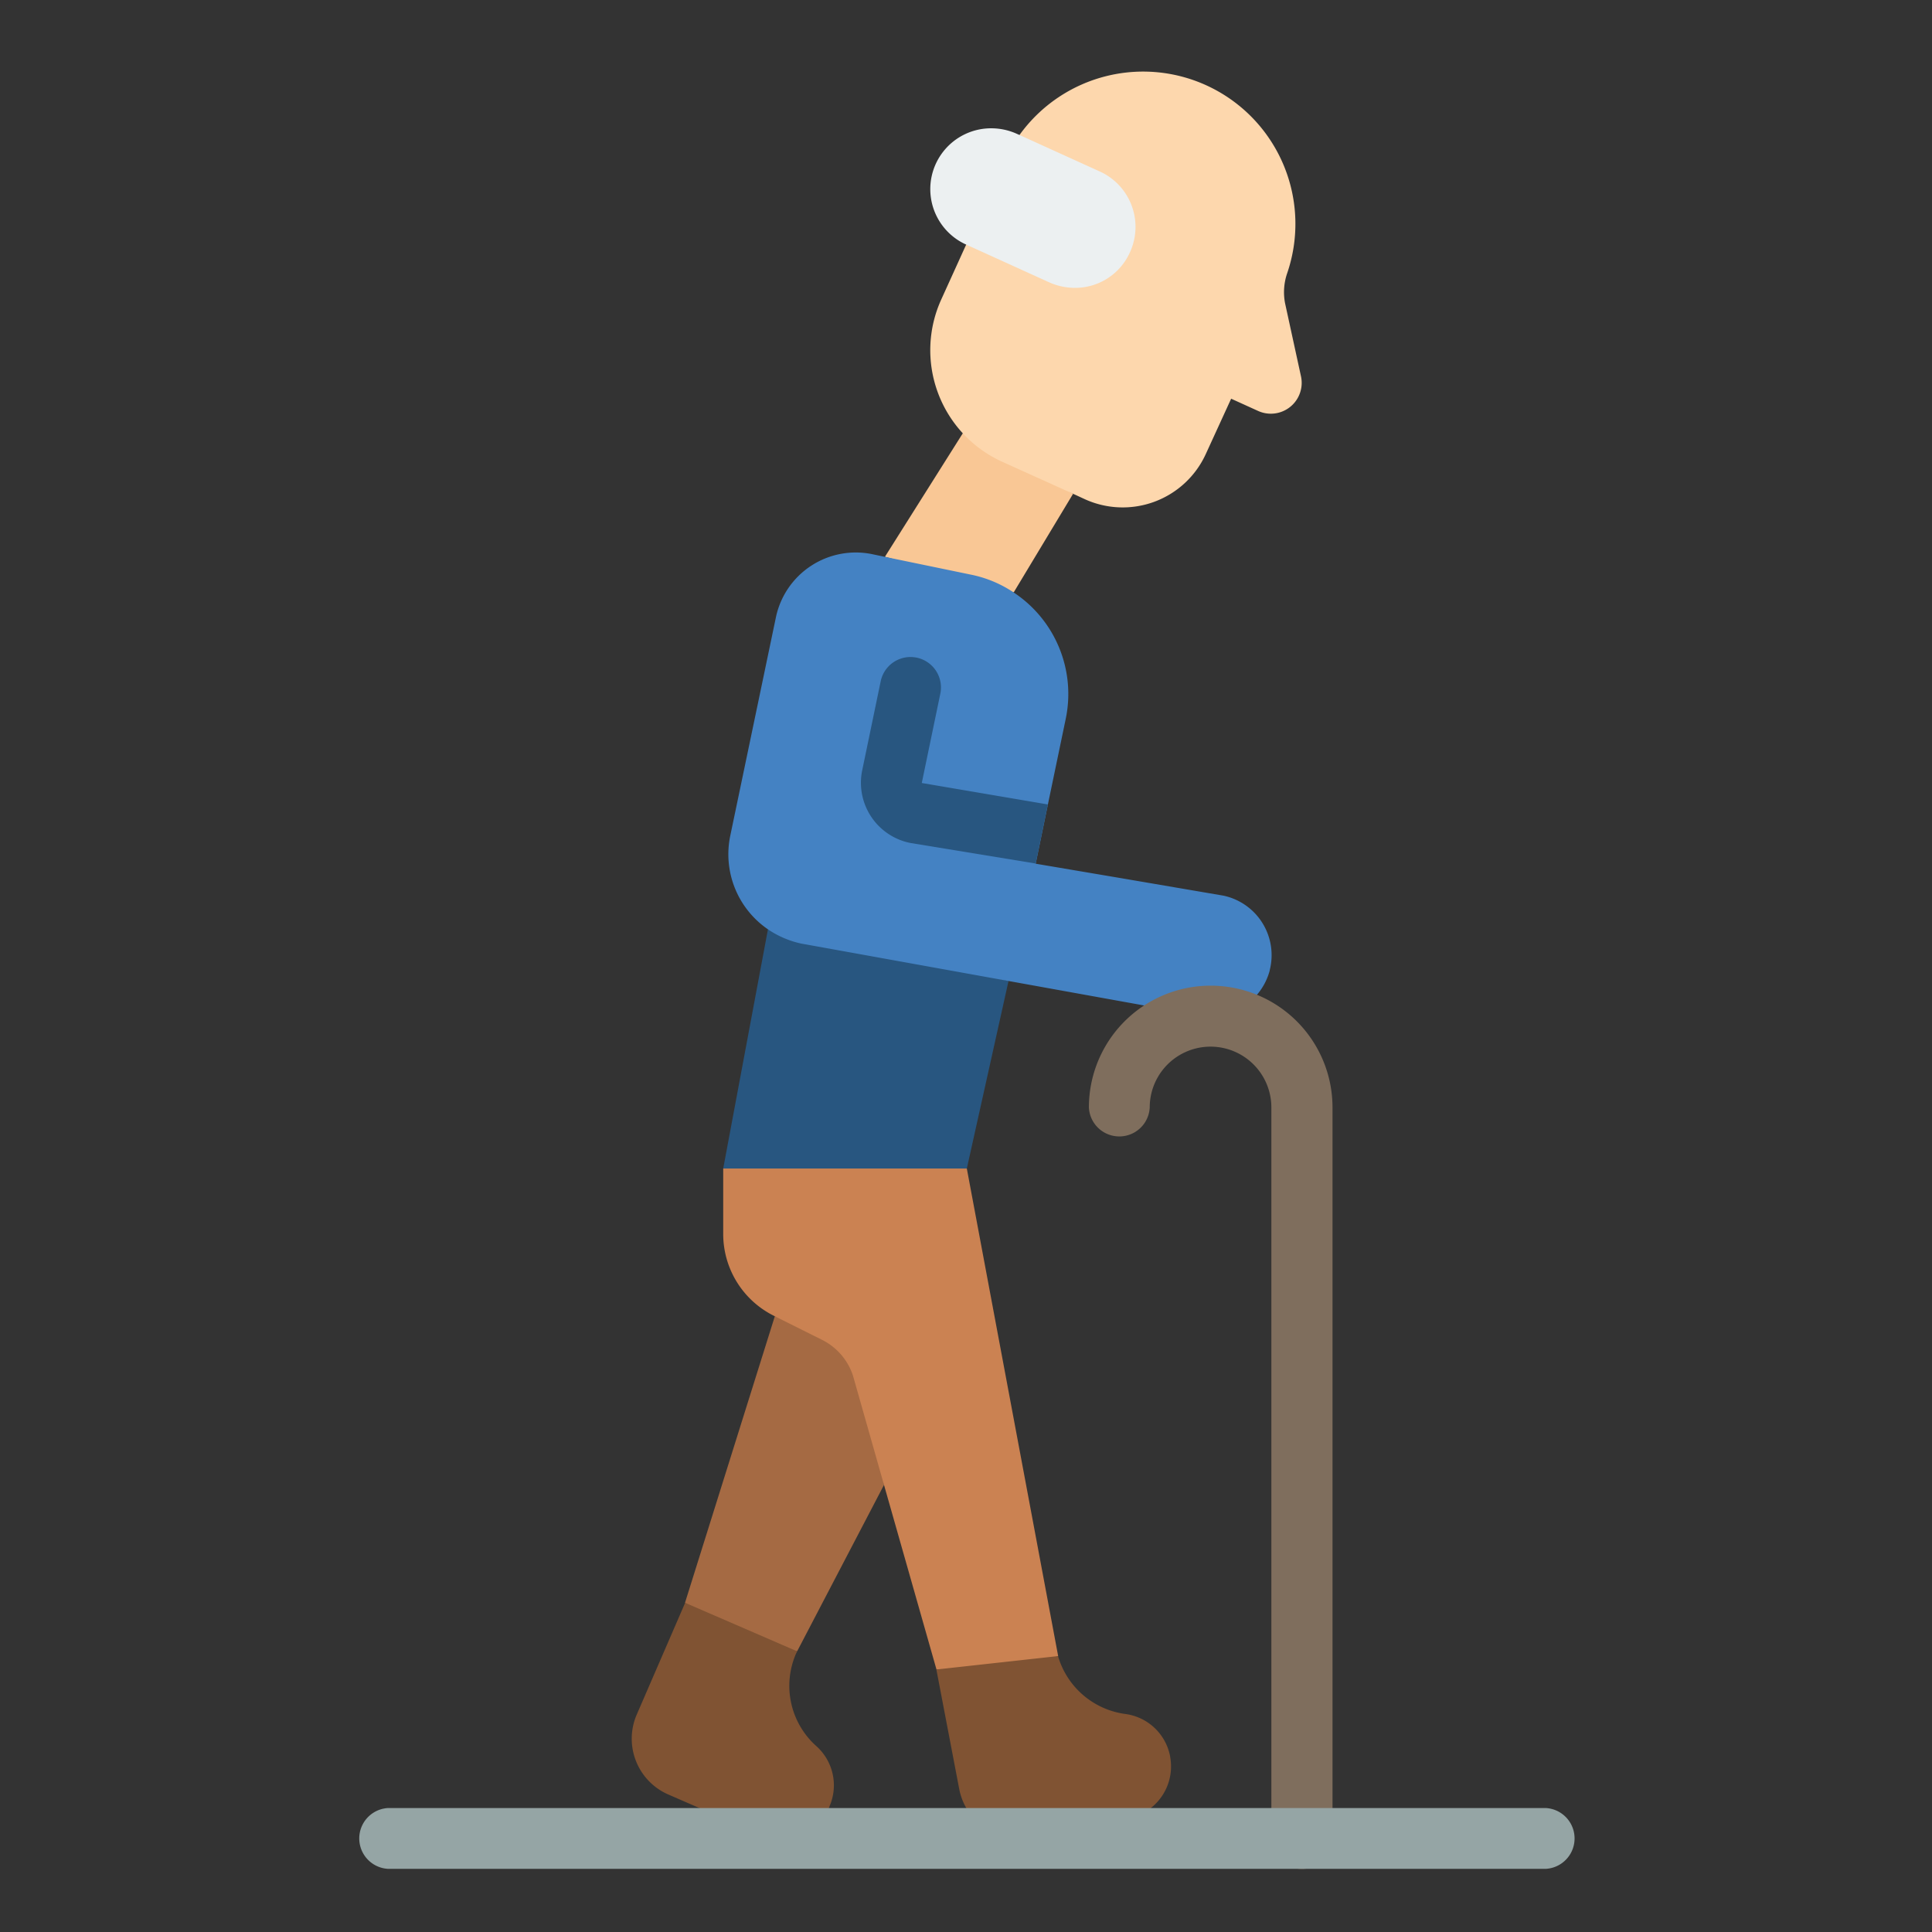 <svg height="54" viewBox="0 0 54 54" width="54" xmlns="http://www.w3.org/2000/svg" xmlns:xlink="http://www.w3.org/1999/xlink"><rect x="0" y="0" width="54" height="54" fill="#333333" stroke="none"/><clipPath id="a"><path d="m-497 2044h54v54h-54z"/></clipPath><g clip-path="url(#a)" transform="translate(497 -2044)"><path d="m16.308 46.565-2.426 4.647h-.009l-1.627-.094-1.5-1.259 2.511-8.009 1.941.128a1.715 1.715 0 0 1 .868 1z" fill="#a56a43" transform="translate(-488.6 2038.939)"/><path d="m19.975 30.587-1.166 5.243-3.4.851-3.409-.851 1.251-6.69z" fill="#285680" transform="translate(-488.786 2040.831)"/><path d="m17.31 16.306 2.179-3.456 3.081 1.694-1.66 2.756z" fill="#f9c795" transform="translate(-489.576 2043.256)"/><path d="m27.3 28.448v.009a1.727 1.727 0 0 1 -2.013 1.243l-5.287-.954-5.8-1.047a2.67 2.67 0 0 1 -.928-.4 2.542 2.542 0 0 1 -1.047-2.622l1.277-6.111a2.281 2.281 0 0 1 2.673-1.753l.366.077 2.417.5a3.325 3.325 0 0 1 1.183.494 3.4 3.4 0 0 1 1.459 3.533l-.5 2.4-.34 1.651 2.315.392 2.928.5a1.7 1.7 0 0 1 1.297 2.088z" fill="#4482c3" transform="translate(-488.812 2042.673)"/><path d="m17.908 25.4a1.716 1.716 0 0 1 -1.353-2.017l.519-2.5a.851.851 0 1 1 1.668.34l-.519 2.5 3.524.6-.34 1.651z" fill="#285680" transform="translate(-489.459 2042.162)"/><path d="m17.958 51v-.009l-1.464-5.149-.868-3.056a1.715 1.715 0 0 0 -.868-1l-1.311-.655-.034-.017a2.553 2.553 0 0 1 -1.413-2.284v-1.83h6.809l2.553 13.627-1.549.6z" fill="#cb8252" transform="translate(-488.786 2039.661)"/><path d="m24.362 57.547-2.724.528a1.7 1.7 0 0 1 -2-1.353l-.638-3.337 3.4-.375a2.273 2.273 0 0 0 1.873 1.617 1.473 1.473 0 0 1 1.26 1.183v.009a1.479 1.479 0 0 1 -1.175 1.728z" fill="#805333" transform="translate(-489.828 2037.278)"/><path d="m14.524 56.946v.009a1.487 1.487 0 0 1 -1.949.775l-2.545-1.107a1.7 1.7 0 0 1 -.894-2.239l1.353-3.124 3.124 1.353h.009l-.034.068a2.256 2.256 0 0 0 .562 2.579 1.469 1.469 0 0 1 .375 1.685z" fill="#805333" transform="translate(-488.339 2037.539)"/><path d="m21.294 2.75a4.256 4.256 0 0 1 7.482 3.864 1.636 1.636 0 0 0 -.06.834l.443 2.034a.862.862 0 0 1 -1.2.979l-.749-.34-.71 1.549a2.553 2.553 0 0 1 -3.379 1.26l-.332-.153-1.992-.9a3.425 3.425 0 0 1 -1.694-4.52l.7-1.541z" fill="#fdd7ad" transform="translate(-489.799 2045.023)"/><path d="m24.385 6.3a1.678 1.678 0 0 1 -1.541 1 1.772 1.772 0 0 1 -.715-.153l-2.323-1.056a1.7 1.7 0 0 1 .706-3.251 1.733 1.733 0 0 1 .706.153l.077.034 2.247 1.021a1.7 1.7 0 0 1 .843 2.252z" fill="#ecf0f1" transform="translate(-489.8 2044.746)"/><path d="m29.958 55.684a.851.851 0 0 1 -.851-.851v-20.433a1.7 1.7 0 1 0 -3.4 0 .851.851 0 0 1 -1.7 0 3.4 3.4 0 1 1 6.809 0v20.432a.851.851 0 0 1 -.858.852z" fill="#7f6e5d" transform="translate(-490.572 2040.554)"/><path d="m33.2 59.7h-32.349a.851.851 0 0 1 0-1.7h32.349a.851.851 0 0 1 0 1.7z" fill="#95a5a5" transform="translate(-487 2036.535)"/></g></svg>